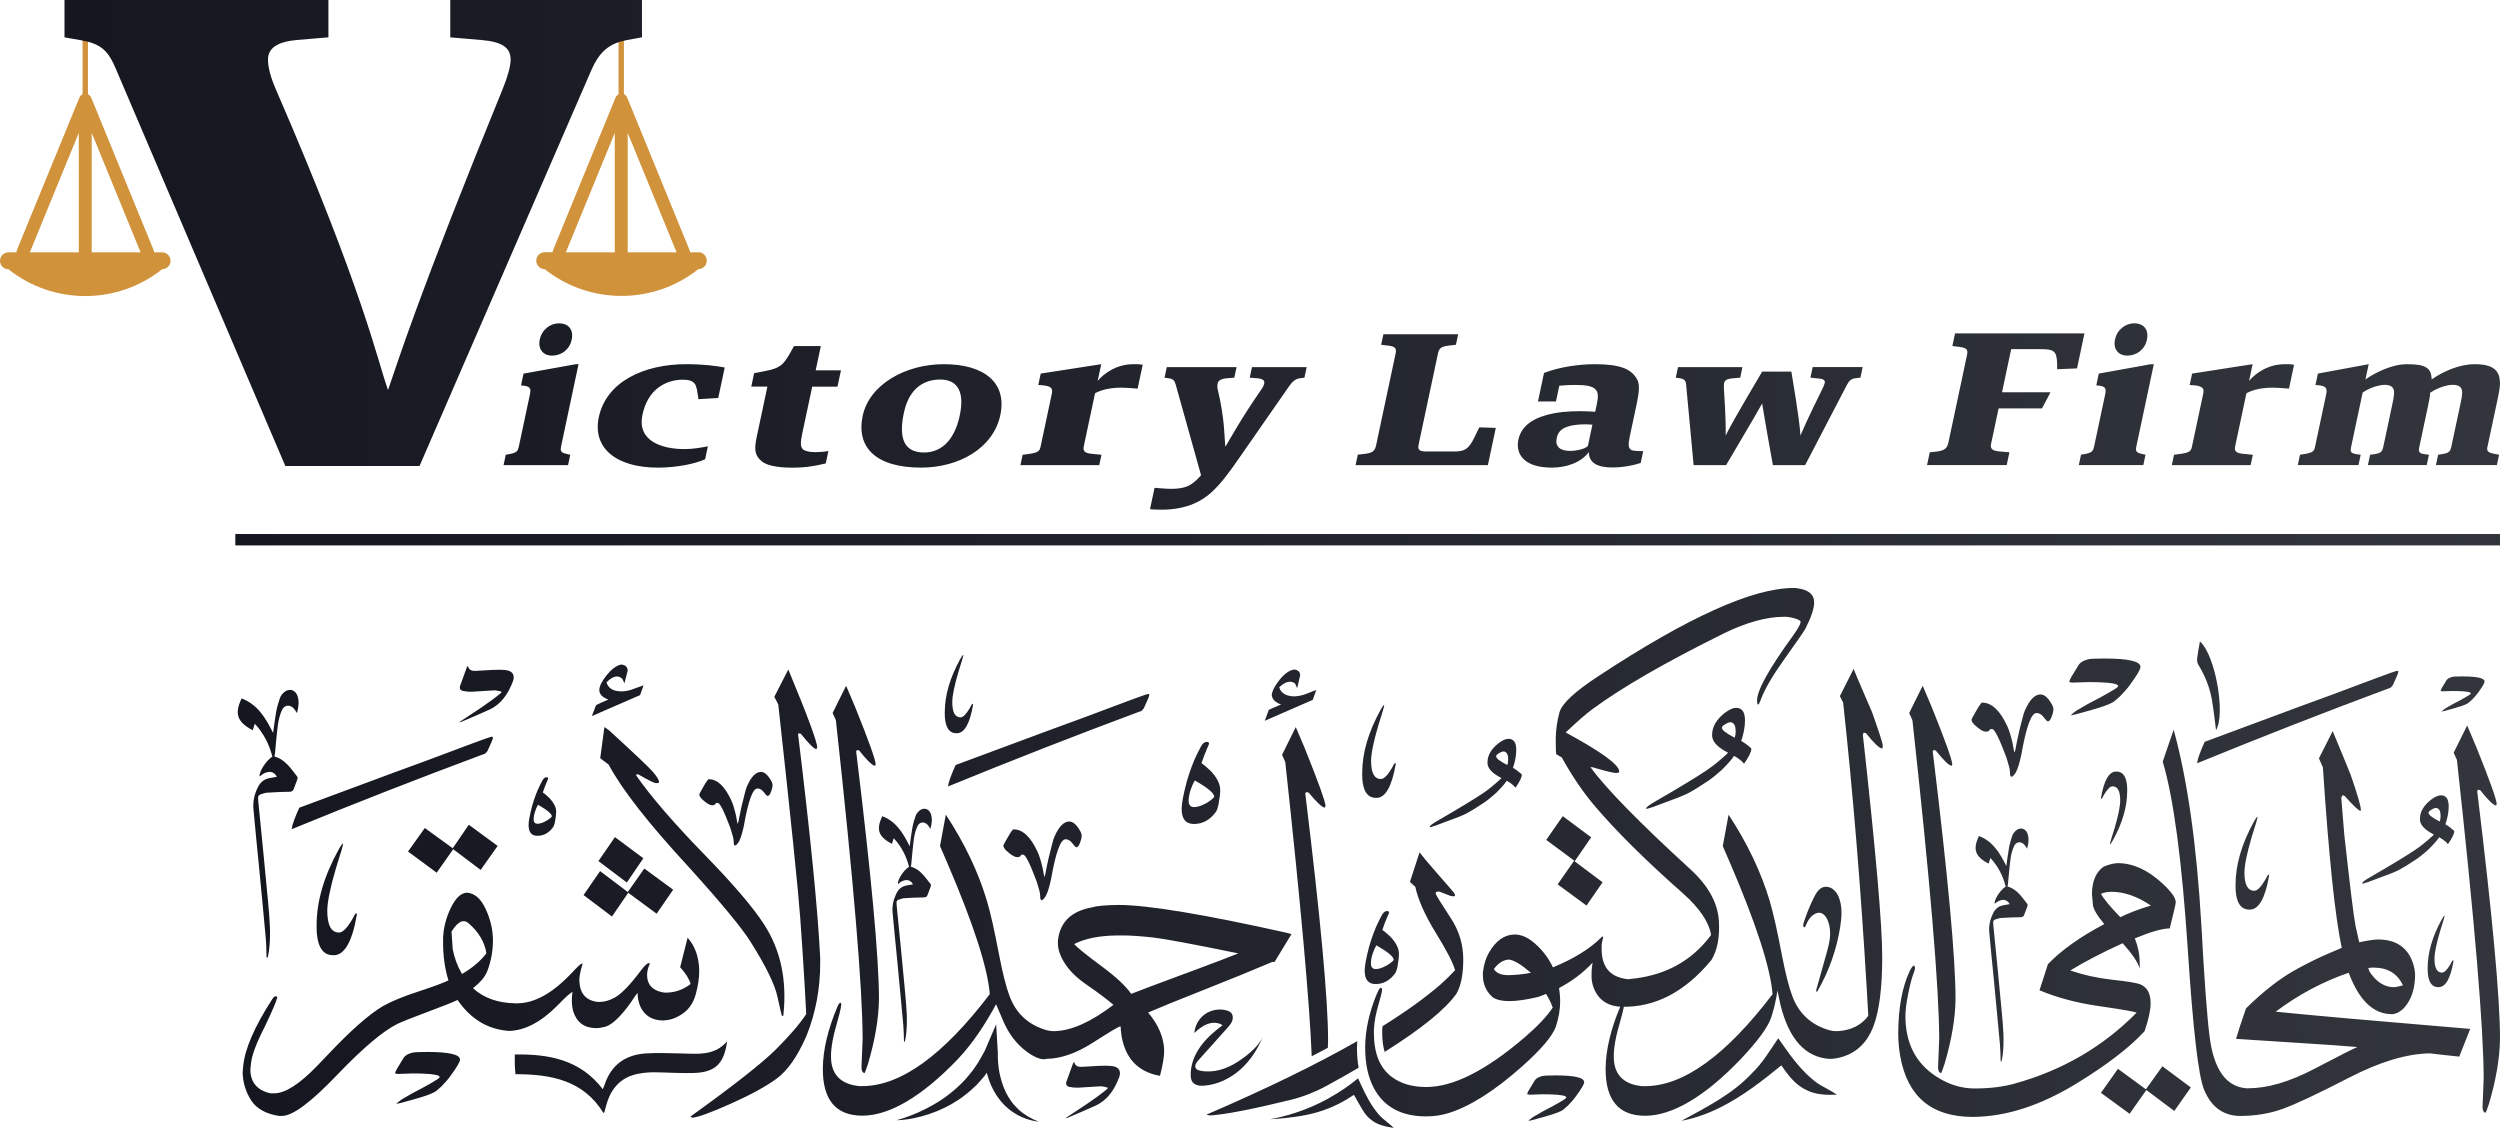 <?xml version="1.0" encoding="UTF-8"?>
<svg xmlns="http://www.w3.org/2000/svg" xmlns:xlink="http://www.w3.org/1999/xlink" id="Layer_2" data-name="Layer 2" viewBox="0 0 739.94 333.82">
  <defs>
    <style>
      .cls-1 {
        fill: url(#linear-gradient);
      }

      .cls-1, .cls-2, .cls-3, .cls-4, .cls-5, .cls-6 {
        stroke-width: 0px;
      }

      .cls-2 {
        fill-rule: evenodd;
      }

      .cls-2, .cls-5 {
        fill: #d0923b;
      }

      .cls-3 {
        fill: url(#linear-gradient-2);
      }

      .cls-4 {
        fill: url(#linear-gradient-3);
      }

      .cls-6 {
        fill: url(#linear-gradient-4);
      }
    </style>
    <linearGradient id="linear-gradient" x1="71.83" y1="252.42" x2="739.94" y2="252.42" gradientUnits="userSpaceOnUse">
      <stop offset="0" stop-color="#141620"></stop>
      <stop offset="1" stop-color="#32363c"></stop>
    </linearGradient>
    <linearGradient id="linear-gradient-2" x1="70.37" y1="261.84" x2="735.36" y2="261.84" xlink:href="#linear-gradient"></linearGradient>
    <linearGradient id="linear-gradient-3" x1="69.65" y1="159.75" y2="159.75" xlink:href="#linear-gradient"></linearGradient>
    <linearGradient id="linear-gradient-4" x1="19.1" y1="75.43" x2="739.94" y2="75.43" xlink:href="#linear-gradient"></linearGradient>
  </defs>
  <g id="Layer_1-2" data-name="Layer 1">
    <g>
      <path class="cls-1" d="M734.77,327.66l.34-8.54c-.05-15.11-2.69-46.51-7.92-94.2l-.97-2.14,4-8.06c.55,1.24,1.45,3.35,2.69,6.34,4,9.92,6.02,15.57,6.06,16.95-.14.23-.21.37-.21.41-.82-.14-2.39-1.65-4.68-4.55l-.62-.14-.27.41c4.5,36.84,6.75,61.24,6.75,73.18-.05,5.7-1.13,12.13-3.24,19.29-.51,1.52-.83,2.41-.97,2.69h-.27c-.46-.23-.69-.78-.69-1.65ZM254.98,315.91l.34-8.54c-.05-15.12-2.69-46.51-7.92-94.2l-.97-2.14,4-8.06c.55,1.24,1.45,3.35,2.69,6.34,4,9.92,6.02,15.57,6.06,16.95-.14.23-.21.37-.21.41-.82-.14-2.39-1.65-4.68-4.55l-.62-.14-.27.41c4.5,36.84,6.75,61.24,6.75,73.18-.05,5.7-1.13,12.13-3.24,19.29-.51,1.52-.83,2.41-.97,2.69h-.27c-.46-.23-.69-.78-.69-1.65ZM673.59,299.41c6.66-5.01,13.85-8.84,21.57-11.51,2.99,8.04,7.17,12.13,12.54,12.27h.28c1.15-.05,2.27-.6,3.38-1.65,2.3-2.43,3.45-5.81,3.45-10.13-.05-1.1-.27-2.27-.69-3.51-1.61-4.55-5.05-6.82-10.34-6.82-1.29.05-3.12.32-5.51.83-.27-1.15-.64-2.79-1.1-4.93-.46-2.14-1.56-11.08-3.31-26.84l-.9-11.03.41-.76.62.28c2.48,2.8,4.04,4.27,4.69,4.41.05-.05.07-.18.07-.41,0-1.05-.99-4.43-2.96-10.13-.51-1.33-2.3-5.7-5.37-13.09l-4.07,8.06,1.17,2.69c1.75,26.46,3.61,44.26,5.58,53.4l-3.86,1.65c-2.62,1.1-5.63,2.57-9.03,4.41-5.01,2.67-10.15,6.62-15.44,11.85-1.42,4.09-2.41,7.1-2.96,9.03,4.78.32,11.01.72,18.71,1.21,7.69.48,13.42.88,17.19,1.21-1.24.51-5.5,2.67-12.78,6.48-7.28,3.81-13.77,5.72-19.47,5.72-.1,0-.21.02-.31.03-6.23-.35-9.97-5.51-11.19-15.53-.73-5.79-1.54-16.72-2.41-32.8-1.38-23.71-4.11-42.98-8.2-57.81-.18.55-.63,1.85-1.34,3.89-.71,2.04-1.34,3.89-1.9,5.55,3.22,10.75,5.7,29.38,7.44,55.88,1.52,23.24,3.1,36.93,4.75,41.07,2.07,5.15,5.58,7.79,10.54,7.92,4.64,0,8.9-.7,12.78-2.1,3.88-1.4,10.41-4.47,19.57-9.2,9.16-4.73,17.17-7.14,24.01-7.23,3.08.37,5.97.69,8.68.96l3.24-8.2c-28.62-2.39-47.8-4.09-57.54-5.1ZM702.67,286.39c4.09.05,6.94,1.79,8.54,5.24-1.06.32-1.95.51-2.69.55-2.75,0-5.15-1.52-7.17-4.55-.05-.14-.11-.33-.21-.59-.09-.25-.16-.42-.21-.52.41-.09.99-.14,1.72-.14ZM401.64,309.87c0-.56.02-1.15.07-1.71-12.02,6.86-26.88,14.1-44.56,21.72.05.12.39.22,1.03.27,4.67-.32,12.63-1.87,23.87-4.63,3.64-.9,7.18-2.29,10.47-4.08s6.62-3.67,9.6-5.41c-.34-1.91-.49-3.97-.49-6.14ZM429.32,271.61c-2.5-3.79-3.97-6.17-4.43-7.12l.15-.49.88-.15c1.93.78,3.06,1.22,3.38,1.32h.2c.51.17.88.17,1.1,0,.24-.2-.1-.81-1.03-1.86-.91-1.05-2.5-2.89-4.77-5.48-2.28-2.6-3.82-4.46-4.65-5.56l-2.84,8.76,1.59,1.44c.83,3.87,2.84,8.37,6.02,13.56,3.21,5.19,5.12,8.89,5.75,11.12-1.1,1.22-2.52,2.62-4.26,4.19-4.58,3.97-10.33,8.1-17.21,12.39-.05.34-.07.69-.1,1.03v.88c0,2.18.24,4.09.73,5.7,10.89-6.86,17.97-12.58,21.25-17.24,1.35-2.35,2.01-5.73,2.01-10.16s-1.25-8.54-3.77-12.34ZM462.54,241.56l-4.89,7.03,8.27,6.13-4.89,7.03,8.54,6.27,4.76-6.89-8.27-6.2,4.89-7.1-8.41-6.27ZM531.66,174.03h-.83c-12.08,0-31.31,8.68-57.68,26.05-6.98,4.55-10.84,8.13-11.58,10.75-.69,2.53-1.06,5.08-1.1,7.65v1.38c0,1.84.05,2.99.14,3.45h.14l1.52.9c2.94,5.33,6.09,9.99,9.44,13.99,6.43,7.62,15.27,16.4,26.53,26.32,4.82,4.32,7.56,8.38,8.2,12.2-.5.69-1.03,1.36-1.58,2-5.61,6.52-13.07,10.2-22.4,11.03-.14.02-.23.05-.36.07h-.27c-5.19-.55-7.78-3.51-7.78-8.89v-1.31c.05-.5.18-1.17.41-2v-.34c-.05-.18-.18-.16-.41.07-3.37,3.41-8.19,6.39-14.42,8.96-1.23-2.63-2.98-4.98-5.29-7.03-2.02-1.79-4.02-2.69-6-2.69-3.03,0-5.58,1.79-7.65,5.37-.92,1.61-1.52,3.56-1.79,5.86v.97c.05,2.62,1.03,4.76,2.96,6.41,1.1.74,2.73,1.1,4.89,1.1s5.1-.41,8.54-1.24c.8-.26,1.54-.6,2.31-.9.92,1.53,1.59,2.9,1.97,4.07-1.79,2.67-4.59,5.63-8.41,8.89-11.39,9.74-21.06,14.61-29.01,14.61-4.18,0-7.6-1.01-10.27-3.03-3.49-2.62-5.24-6.96-5.24-13.02v-1.03c.14-2.34.62-4.89,1.45-7.65.64-2.11.97-3.49.97-4.14-.05-.23-.09-.37-.14-.41-.23-.23-.53-.02-.9.62-.27.55-.5,1.06-.69,1.52-2.16,5.37-3.25,10.48-3.27,15.33-.02,4.84.84,8.9,2.58,12.16,2.99,5.56,8.13,8.34,15.44,8.34,2.25,0,4.39-.3,6.41-.9,6.43-1.93,13.78-6.57,22.05-13.92,5.56-4.96,8.87-8.84,9.92-11.64.87-2.62,1.31-5.15,1.31-7.58,0-1.37-.14-2.68-.33-3.95,3.69-1.94,7.02-4.39,9.91-7.49-.18,1.24-.28,2.18-.28,2.83v.9c-.05,1.06.11,2.16.48,3.31,1.33,3.81,4.09,5.81,8.27,5.99,9.97.28,18.88-4.34,26.73-13.85,1.75-2.89,2.48-6.73,2.2-11.51-.32-5.37-3.15-10.5-8.48-15.37-14.93-13.64-24.78-23.7-29.56-30.18h.55c3.9,1.15,6.25,1.72,7.03,1.72.64,0,.96-.14.96-.41.05-1.97-5.24-5.83-15.85-11.58,3.4-3.21,5.97-5.47,7.72-6.75,8.73-6.48,21.78-14.01,39.14-22.6,6.62-3.22,12.49-4.85,17.64-4.89,1.1-.05,2.34.16,3.72.62.96.32,1.4.67,1.31,1.03-.14.74-.92,2.09-2.34,4.07-7.03,9.69-10.54,16.03-10.54,19.02,0,.78.11,1.2.34,1.24.14.05.39-.44.76-1.45,1.15-3.12,3.54-7.21,7.17-12.27,3.58-5.01,5.58-7.9,6-8.68,1.79-3.49,2.66-6.13,2.62-7.92-.05-2.39-1.81-3.77-5.31-4.13ZM446.63,288.62c-2.2.05-3.7-.55-4.48-1.79,1.28-1.79,2.78-2.73,4.48-2.83,1.56.23,3.72,1.54,6.48,3.93-2.16.41-4.32.64-6.48.69ZM551.59,216.85l.69.14c2.34,2.94,3.93,4.46,4.76,4.55.14-.05.21-.32.21-.83,0-.69-1.06-4-3.17-9.92-.92-2.16-1.97-4.59-3.14-7.3s-1.94-4.55-2.31-5.51l-4.07,8.06.97,1.93c2.89,26.6,5.21,54.71,6.96,84.34.32,5.51.48,8.29.48,8.34-2.02,2.76-5.01,4.27-8.96,4.55-1.06.05-2.14-.11-3.24-.48-5.01-1.65-8.43-4.94-10.27-9.85-1.01-2.62-2.07-6.8-3.17-12.54-1.33-6.98-2.51-12.17-3.51-15.57-2.57-8.64-6.64-17.18-12.2-25.63l-1.72,9.3c.83,1.88,1.59,3.63,2.27,5.24,7.67,17.91,11.83,30.78,12.47,38.59-13.83,18.15-26.41,27.22-37.76,27.22-.73.05-1.61-.05-2.62-.27-4.36-.96-6.57-3.74-6.62-8.34-.05-2.66.6-6.22,1.93-10.68.97-3.35,1.3-5.12,1-5.31-.3-.18-.63.16-1,1.04-2.85,6.75-4.29,12.84-4.34,18.26-.09,9.37,3.81,14.06,11.72,14.06s17.53-5.56,28.18-16.68c4.96-5.24,7.97-9.3,9.03-12.2.64-1.88,1.19-4.04,1.65-6.48,0-.09.09-.67.27-1.72l.9,4.27c2.52,10.15,7.35,15.48,14.46,15.98,0,0,0,0,0,0,1.33,0,2.71-.23,4.14-.69,4.18-1.38,7.14-4.34,8.89-8.89,1.75-4.59,2.62-11.42,2.62-20.47.05-9.09-1.86-31.03-5.72-65.81l.21-.69ZM573.62,315.91l.34-8.54c-.05-15.11-2.69-46.51-7.93-94.2l-.96-2.14,4-8.06c.55,1.24,1.45,3.35,2.69,6.34,4,9.92,6.02,15.57,6.07,16.95-.14.23-.21.37-.21.41-.83-.14-2.39-1.65-4.69-4.55l-.62-.14-.27.41c4.5,36.84,6.75,61.24,6.75,73.18-.05,5.7-1.13,12.13-3.24,19.29-.51,1.52-.83,2.41-.97,2.69h-.27c-.46-.23-.69-.78-.69-1.65ZM643.96,266.98c0-1.25-1.32-3.08-3.94-5.51-4.31-3.99-8.72-6-13.22-6-1.25.05-2.62.39-4.14,1.03-2.25,1.52-3.43,4.21-3.5,8.05.17,1.86.27,2.84.27,2.96,0,1.3,1.13,3.31,3.38,6-7.08,3.72-12.63,7.69-16.67,11.85l-2.5,7.74c5.24,2.2,11.14,3.77,17.73,4.7,6.56.95,10.23,1.59,11.02,1.91-9.96,10.11-22.01,17.11-36.11,21.01-3.31.93-7.15,1.42-11.51,1.44h-.12c-4.06.05-7.96-1.15-11.73-3.65-5.97-3.94-8.96-9.87-8.96-17.77,0-1.74.27-3.97.83-6.63.54-2.69,1.03-4.55,1.42-5.56.39-1,.59-1.69.59-2.01s-.07-.56-.22-.76c-.42,0-.88.61-1.44,1.81-2.15,4.68-3.26,10.7-3.31,18.04,0,2.47.2,4.85.61,7.1,2.18,11.9,9.3,17.85,21.45,17.85,9.87-.05,20.2-3.4,30.99-10.06,8.86-5.44,15.47-10.53,19.86-15.3,1.2-3.5,1.79-6.27,1.79-8.32,0-2.91-1.05-4.77-3.18-5.61-1.13-.39-3.89-.86-8.25-1.32-4.38-.49-8.47-1.4-12.34-2.74,4.26-2.6,9.43-5.29,15.5-8.05,2.86,3.18,4.53,5.68,5.04,7.52v-1.71c0-2.45-.49-4.85-1.44-7.25,4.63-1.93,8.08-2.91,10.33-2.96,1.2-4.77,1.79-7.37,1.79-7.79ZM627.56,271.46c-2.99-3.08-4.9-5.39-5.73-6.9.73-.37,1.71-.56,2.91-.61,3.84-.05,7.81,1.32,11.85,4.06-3.6,1.1-6.59,2.25-9.03,3.45ZM635.13,322.41l4.89-6.82,8.41,6.27-4.89,6.96-8.27-6.2-4.96,7.03-8.48-6.2,5.03-7.1,8.27,6.06ZM386.33,234.79l.29-.34.69.12c2.37,2.86,3.97,4.36,4.75,4.48.1-.05.17-.22.27-.54-.1-1.4-2.13-7.03-6.12-16.97-1.25-2.99-2.15-5.09-2.69-6.34l-4.06,8.2.95,2.15c4.55,41.89,7.17,70.9,7.83,87.08,1.64-.83,3.23-1.66,4.77-2.5.05-.76.07-1.52.07-2.25,0-11.9-2.25-36.26-6.76-73.11ZM386.87,205.28c-1.27.51-2.52.78-3.77.83-2.47-.05-3.97-.95-4.48-2.69,1.15-1.1,2.18-1.64,3.11-1.64.54-.05,1.08.12,1.59.54l.61,1.37.88-3.77c0-.98-.51-1.54-1.57-1.74h-.34c-1.4.27-2.79,1.3-4.21,3.06-1.42,1.79-2.18,3.28-2.28,4.53.15,1.22,1.05,2.15,2.77,2.74-1.71.71-2.91,1.22-3.65,1.59l-1.18,3.23,14.2-6.19,1.03-2.89c-.56.17-1.47.51-2.72,1.03ZM134.13,251.34l8.13,6.13,5.03-7.1-8.54-6.27-4.75,6.96-8.27-5.99-4.96,6.96,8.48,6.27,4.89-6.96ZM190.42,254.03l-8.41-6.27-4.89,7.1,8.41,6.34,4.89-7.17ZM185.94,264.23l8.41,6.2,4.89-7.1-8.54-6.27-4.89,6.96-8.2-6.2-4.89,7.1,8.41,6.34,4.82-7.03ZM203.52,277.53l-2.21,8.75c1.61,1.75,2.64,3.4,3.1,4.96-2.16,1.65-4.5,2.5-7.03,2.55h-.69c-.23-.05-.51-.09-.83-.14-2.89-.64-4.34-2.34-4.34-5.1,0-1.01.28-2.14.83-3.38-.41-.41-1.26.23-2.55,1.93-3.17,4.27-5.77,6.98-7.79,8.13-1.56.87-3.06,1.31-4.48,1.31-.37.05-.76.02-1.17-.07-3.26-.6-4.89-2.8-4.89-6.61.05-1.15.37-2.67.96-4.55l-.14-.14c-.32,0-1.36.94-3.1,2.82-5.61,5.97-10.98,8.96-16.12,8.96-.08,0-.16.05-.25.06-.06-.02-.1-.05-.16-.06-5.24-.05-9.46-1.54-12.68-4.48,2.2-1.7,3.63-3.4,4.27-5.1,1.1-2.94,1.65-5.95,1.65-9.03s-.71-6.17-2.14-9.27c-1.42-3.1-3.29-4.72-5.58-4.86-1.75.09-3.32,1.57-4.72,4.44-1.4,2.87-2.17,5.82-2.31,8.85v1.17c-.05,4.09.48,7.93,1.58,11.51-1.75.83-4.77,1.94-9.06,3.34-4.3,1.4-7.73,2.81-10.3,4.24-4.18,2.48-9.62,7.28-16.33,14.4-1.52,1.56-2.6,2.69-3.24,3.38-5.19,5.37-9.42,8.06-12.68,8.06h-.9c-.64-.09-1.24-.25-1.79-.48-2.89-1.15-4.34-3.35-4.34-6.62l.14-1.24c.14-2.53,1.54-6.36,4.2-11.51,2.2-4.64,3.42-7.51,3.65-8.61-.05-.14-.21-.23-.48-.27-.27-.05-.64.27-1.1.97-5.24,8.13-8.08,14.74-8.54,19.84l-.14,1.72c.05,2.99.9,5.76,2.55,8.34,1.61,2.43,4.34,3.95,8.2,4.55h.9c3.12,0,8.51-4,16.16-11.99,7.65-7.99,13.63-13.07,17.95-15.23,1.56-.73,4.54-1.92,8.92-3.55,4.39-1.63,7.36-2.81,8.92-3.55,3.85,5.58,8.81,8.62,14.86,9.13.03,0,.06.03.09.03h.14c4.73-.05,9.58-2.57,14.54-7.58,2.43-2.52,3.9-3.83,4.41-3.93-.14.55-.21,1.39-.21,2.52s.14,2.19.41,3.2c1.06,3.31,3.33,4.96,6.82,4.96.78,0,1.68-.14,2.69-.41,2.07-.64,4.59-3.06,7.58-7.23.92-1.47,1.58-2.39,2-2.76v.9c.09,1.1.37,2.18.83,3.24,1.29,2.67,3.56,4,6.82,4,1.7-.09,3.24-.55,4.62-1.38,2.48-1.33,4.11-3.45,4.89-6.34.69-2.53,1.03-4.78,1.03-6.75v-.69c-.14-3.81-1.29-6.94-3.45-9.37ZM136.74,288.28c-1.38-2.39-2.3-4.87-2.76-7.44l-.34-5.1c1.29-2.07,2.48-3.1,3.58-3.1.46,0,.92.18,1.38.55,3.03,2.57,4.82,5.56,5.37,8.96-1.75,2.3-4.16,4.34-7.24,6.13ZM190.47,202.85l-1.03,2.89-14.26,6.2,1.24-3.24c.69-.37,1.91-.92,3.65-1.65-1.79-.64-2.69-1.59-2.69-2.83,0-1.1.74-2.57,2.2-4.41,1.42-1.75,2.8-2.78,4.14-3.1h.41c1.06.18,1.61.78,1.65,1.79l-.96,3.72-.62-1.31c-.5-.46-1.03-.69-1.59-.69-.92,0-1.95.58-3.1,1.72.51,1.79,2,2.69,4.48,2.69,1.15,0,2.41-.27,3.79-.83,1.24-.46,2.14-.78,2.69-.96ZM222.23,278.86c-2.62-4.18-8.73-11.58-18.33-22.19-11.9-12.86-19.82-22.99-23.77-30.39l-2.48-1.86,1.24-9.23,1.38.97c7.44,6.8,11.76,10.89,12.95,12.27,1.2,1.38,1.82,2.41,1.86,3.1-.18.23-.54.31-1.07.24-.53-.07-2.19-.91-5-2.52-.32-.18-.57-.11-.76.21,4.46,6.39,11.32,14.33,20.6,23.84,8.41,8.64,14.19,15.44,17.36,20.4,4.87,7.54,6.75,16.45,5.65,26.74-.05.27-.18.34-.41.21-.09-.05-.54-1.92-1.34-5.62-.8-3.7-3.43-9.08-7.89-16.16ZM233.33,198.17c5.7,13.74,8.54,21.41,8.54,23.01-.09.32-.18.51-.28.55-.74-.14-2.25-1.65-4.55-4.55l-.76-.14-.07.27c3.72,30.55,5.9,52.64,6.55,66.29v1.38c0,7.62-1.33,14.77-4,21.43-.05.14-.09.25-.14.34-2.62,5.97-5.53,10.13-8.72,12.47-3.19,2.34-7.78,4.85-13.75,7.51-5.97,2.66-9.74,4.02-11.3,4.07-.32-.14-.48-.25-.48-.34,12.72-9.14,21.13-15.75,25.22-19.81,4.09-4.07,7.1-7.57,9.03-10.51,0-.18-.15-2.94-.45-8.27-.3-5.33-.74-12.01-1.31-20.05-.58-8.04-2.75-29.15-6.51-63.32l-1.17-2.27,4.13-8.06ZM380.97,276.11c-24.72-5.51-41.35-8.27-49.89-8.27-3.9.05-6.48.28-7.72.69-6.11,1.06-9.51,4.23-10.2,9.51-.14,1.29-.02,2.5.34,3.65,1.15,3.58,3.83,6.82,8.06,9.72,3.54,2.44,6.2,4.44,7.99,6-6.59,5.03-12.36,7.63-17.31,7.78-1.03.04-2.08-.12-3.15-.48-5.01-1.65-8.43-4.94-10.27-9.86-1.01-2.62-2.07-6.8-3.17-12.54-1.33-6.98-2.5-12.17-3.51-15.57-2.57-8.64-6.64-17.18-12.2-25.63l-1.72,9.3c.83,1.88,1.59,3.63,2.27,5.24,7.67,17.92,11.83,30.78,12.47,38.59-13.83,18.15-26.41,27.22-37.76,27.22-.73.05-1.61-.05-2.62-.27-4.36-.97-6.57-3.74-6.62-8.34-.05-2.67.6-6.23,1.93-10.68.96-3.35,1.3-5.12,1-5.31-.3-.18-.63.16-1,1.03-2.85,6.75-4.3,12.84-4.34,18.26-.09,9.37,3.81,14.06,11.71,14.06s17.53-5.56,28.18-16.67c4.96-5.18,8.66-11.6,9.03-12.2,1.03-1.69,1.82-3.13,2.34-4.11l2.19,5.1c1.52,3.53,3.83,6.71,6.94,8.97,2.42,1.76,4.53,2.56,5.83,2.09h0c4.23-.05,8.81-1.65,13.75-4.82,4.94-3.17,7.61-4.76,8.03-4.76h.14c.05,1.47.23,2.87.55,4.2,1.42,5.88,5.12,9.35,11.09,10.41.83-3.22,1.24-5.67,1.24-7.37-.05-3.86-1.63-7.65-4.75-11.37,3.4-1.47,8.93-3.72,16.6-6.75,7.67-3.03,14.42-5.79,20.26-8.27.27.09.46.11.55.07l5.03-8.27-1.31-.34ZM350.82,288.13c-8.48,3.15-13.82,5.16-16.02,6.03-1.56-2.3-4.5-5.04-8.82-8.23-4.32-3.19-7.01-5.36-8.06-6.51,3.21-1.65,7.49-2.5,12.82-2.55h2.21c2.34.05,5.15.25,8.44.62,3.29.37,11.66,1.93,25.12,4.69-1.97.83-7.2,2.81-15.67,5.96Z"></path>
      <path class="cls-3" d="M159.07,247.38c1.87,0,3.43-.88,4.69-2.63.16-.26.32-.72.48-1.39.25-1.42.37-2.4.37-2.96v-.16c0-1.18-.55-2.39-1.65-3.65-.23-.25-.35-.38-.35-.39-.82-.79-1.47-1.34-1.95-1.66.38-1.12.77-2.16,1.18-3.12.27-.56.4-.88.4-.96,0-.27-.13-.4-.39-.4h-.13c-.45,0-.86.35-1.24,1.05-.16.28-.41.78-.76,1.49-.78,1.58-1.51,3.5-2.18,5.78-.73,2.75-1.09,4.68-1.09,5.8,0,2.14.86,3.2,2.6,3.2ZM158.38,240.14c.27-.8.56-1.45.86-1.95,2.74,1.56,4.1,2.71,4.1,3.45h0s-.09.13-.27.33c-.52.46-1.04.82-1.57,1.09-.93.5-1.74.76-2.43.76-.23-.02-.4-.05-.5-.09-.42-.19-.62-.58-.62-1.18,0-.74.14-1.54.43-2.4ZM353.39,243.88c2.62,0,4.8-1.23,6.57-3.69.22-.36.45-1.01.67-1.96.34-1.99.52-3.37.52-4.15v-.22c0-1.65-.77-3.36-2.31-5.12-.33-.35-.48-.53-.48-.54-1.15-1.1-2.07-1.88-2.74-2.33.53-1.56,1.08-3.02,1.66-4.38.37-.78.56-1.23.56-1.34,0-.37-.19-.56-.54-.56h-.19c-.63,0-1.21.49-1.73,1.47-.22.4-.58,1.09-1.06,2.09-1.1,2.21-2.11,4.91-3.05,8.1-1.02,3.85-1.53,6.56-1.53,8.14,0,2.99,1.21,4.49,3.65,4.49ZM352.42,233.73c.38-1.12.78-2.03,1.21-2.74,3.84,2.18,5.75,3.8,5.75,4.84v.02s-.13.16-.37.45c-.73.65-1.45,1.15-2.2,1.53-1.3.71-2.44,1.06-3.41,1.06-.33-.02-.56-.07-.71-.13-.59-.26-.88-.81-.88-1.66,0-1.04.2-2.16.6-3.37ZM407.15,291.26c2.33,0,4.28-1.09,5.85-3.28.2-.32.4-.9.6-1.74.31-1.77.46-3,.46-3.7v-.2c0-1.47-.69-2.99-2.05-4.56-.29-.31-.43-.47-.43-.48-1.03-.98-1.84-1.67-2.44-2.07.47-1.39.96-2.69,1.48-3.89.33-.7.5-1.09.5-1.19,0-.33-.17-.5-.48-.5h-.17c-.56,0-1.08.44-1.54,1.31-.2.35-.51.97-.94,1.86-.98,1.97-1.88,4.37-2.72,7.21-.91,3.43-1.36,5.84-1.36,7.24,0,2.66,1.08,3.99,3.25,3.99ZM406.29,282.23c.34-.99.7-1.81,1.08-2.44,3.41,1.94,5.12,3.38,5.12,4.31v.02s-.12.15-.33.4c-.65.58-1.29,1.03-1.96,1.36-1.16.63-2.17.94-3.03.94-.29-.02-.5-.06-.63-.12-.52-.23-.78-.73-.78-1.48,0-.93.17-1.93.53-3ZM735.36,201.73v.02c0,.45-.65,1.56-1.95,3.32-.42.59-1.01,1.27-1.78,2.06-.76.71-1.27,1.11-1.51,1.19-.68.37-1.97.82-3.84,1.34-2.15.63-3.38.94-3.66.94h0c.25-.25.62-.55,1.11-.9,1.29-.79,2.75-1.59,4.39-2.42,1.12-.61,2.03-1.14,2.73-1.58.29-.2.44-.35.46-.45,0-.39-1.23-.63-3.69-.71-.46-.01-1.04-.02-1.75-.02h-.01c-.19,0-1.14.03-2.85.09-.36,0-.58-.04-.63-.14v-.06c.09-.31.21-.58.37-.84l1.36-2.25c.32-.44.86-.76,1.62-.95.31-.12,1.32-.17,3.01-.17,4.43,0,6.64.51,6.64,1.52ZM633.52,197.36v.04c0,.73-1.05,2.52-3.16,5.37-.67.95-1.64,2.06-2.89,3.33-1.24,1.15-2.05,1.8-2.45,1.93-1.11.6-3.18,1.32-6.22,2.17-3.49,1.01-5.47,1.52-5.93,1.52h0c.4-.41,1-.9,1.79-1.45,2.09-1.27,4.45-2.58,7.11-3.92,1.81-.99,3.29-1.84,4.42-2.56.47-.32.72-.57.74-.73,0-.64-1.99-1.01-5.97-1.14-.74-.02-1.69-.04-2.83-.04h-.02c-.31,0-1.84.05-4.61.15-.59,0-.93-.07-1.03-.22v-.09c.14-.49.34-.94.6-1.36l2.2-3.64c.52-.71,1.39-1.23,2.62-1.54.51-.19,2.13-.28,4.88-.28,7.16,0,10.75.82,10.75,2.46ZM468.89,320.25v.03c0,.58-.84,2.02-2.53,4.3-.54.76-1.31,1.65-2.31,2.67-.99.92-1.64,1.44-1.96,1.55-.89.48-2.54,1.06-4.98,1.73-2.79.81-4.37,1.22-4.74,1.22h0c.32-.33.8-.72,1.43-1.16,1.67-1.02,3.56-2.06,5.68-3.14,1.45-.79,2.63-1.47,3.53-2.05.38-.25.57-.45.59-.58,0-.51-1.59-.81-4.78-.91-.59-.02-1.35-.03-2.26-.03h-.02c-.25,0-1.47.04-3.69.12-.47,0-.74-.06-.82-.18v-.08c.11-.4.27-.75.48-1.08l1.76-2.91c.41-.57,1.11-.98,2.09-1.23.41-.15,1.71-.23,3.9-.23,5.73,0,8.6.66,8.6,1.97ZM297.7,251.63c-.49-.56-.74-1.01-.74-1.35,0-.12.36-.8,1.07-2.02.61-1.14,1.18-2.04,1.73-2.7.07-.06.13-.09.19-.09h.05c2.7,0,5.08,2.24,7.13,6.72.52,1.16,1.01,2.73,1.46,4.72l.47,2.57.07.04c.24-.59.37-1.05.37-1.37.5-2.74,1.14-5.51,1.9-8.31.3-1.2.54-1.95.73-2.28,1.3-2.94,2.75-4.41,4.35-4.41,1.18,0,2.31,1.05,3.41,3.15.18.37.26.7.26.98v.13c0,.58-.23,1.43-.7,2.55-.28.53-.56.8-.83.8h-.04c-.21,0-.64-.44-1.3-1.31-.57-.69-1.18-1.04-1.84-1.04h-.07c-1.48,0-2.9,3.91-4.27,11.74-.51,2.32-.98,3.89-1.41,4.7-.15.42-.47.89-.98,1.41-.16.11-.29.17-.39.17h-.07c-.26,0-.39-.5-.39-1.5,0-.57-.34-1.9-1.01-3.98-1.99-5.33-3.32-8-4.02-8h-.15c-.34,0-.56.12-.63.37-.15.25-.47.37-.98.37-.79,0-1.91-.68-3.35-2.05ZM584.28,214.41c-.51-.58-.77-1.05-.77-1.41,0-.13.38-.83,1.12-2.11.64-1.19,1.23-2.13,1.81-2.83.08-.07.14-.1.19-.1h.05c2.83,0,5.31,2.34,7.46,7.03.54,1.21,1.05,2.86,1.53,4.94l.49,2.69.08.04c.26-.62.39-1.1.39-1.43.53-2.87,1.19-5.76,1.99-8.7.31-1.25.57-2.05.76-2.38,1.36-3.07,2.88-4.61,4.55-4.61,1.23,0,2.42,1.1,3.56,3.29.19.39.27.73.27,1.03v.14c0,.61-.24,1.5-.74,2.67-.29.55-.59.83-.87.83h-.04c-.22,0-.67-.46-1.36-1.38-.6-.72-1.23-1.08-1.92-1.08h-.08c-1.55,0-3.04,4.09-4.47,12.28-.53,2.43-1.02,4.07-1.47,4.92-.16.44-.5.93-1.03,1.47-.16.12-.3.17-.4.17h-.08c-.27,0-.41-.52-.41-1.57,0-.59-.36-1.98-1.06-4.16-2.08-5.58-3.48-8.37-4.21-8.37h-.16c-.36,0-.58.13-.66.39-.16.26-.5.39-1.02.39-.83,0-2-.72-3.51-2.15ZM207.65,236.4c-.46-.52-.69-.94-.69-1.26,0-.11.34-.74,1-1.89.57-1.06,1.1-1.91,1.61-2.53.07-.06.12-.09.17-.09h.05c2.53,0,4.75,2.1,6.67,6.29.49,1.08.94,2.56,1.37,4.42l.44,2.41.07.03c.23-.55.35-.98.35-1.28.47-2.56,1.07-5.16,1.78-7.78.28-1.12.51-1.83.68-2.13,1.22-2.75,2.58-4.12,4.07-4.12,1.1,0,2.16.98,3.19,2.94.17.35.24.65.24.92v.12c0,.54-.21,1.34-.66,2.39-.26.5-.53.74-.78.74h-.03c-.2,0-.6-.41-1.21-1.23-.53-.65-1.1-.97-1.72-.97h-.07c-1.39,0-2.72,3.66-4,10.98-.48,2.17-.91,3.64-1.32,4.4-.14.39-.44.83-.92,1.32-.15.1-.27.16-.36.16h-.07c-.24,0-.37-.47-.37-1.4,0-.53-.32-1.77-.95-3.72-1.86-4.99-3.11-7.48-3.76-7.48h-.14c-.32,0-.52.11-.59.35-.14.23-.44.35-.91.35-.74,0-1.79-.64-3.14-1.92ZM726.06,284.2c.05,0,.08.1.12.28-.88,5.13-2.35,7.69-4.4,7.69h-.12c-1.63,0-2.62-1.1-2.98-3.31-.1-.54-.15-1.17-.15-1.87v-.53c0-4.5,1.39-9.28,4.16-14.31.28-.51.52-.88.73-1.13l.05-.02h.08c0,.29-.44,1.82-1.33,4.58-1.11,3.78-1.67,6.49-1.67,8.16,0,2.76.75,4.13,2.23,4.13.68,0,1.5-.81,2.46-2.43.26-.44.43-.77.52-.98l.27-.27h.02ZM671.44,258.86c.06,0,.11.13.15.37-1.15,6.66-3.05,9.99-5.71,9.99h-.15c-2.12,0-3.4-1.43-3.87-4.3-.13-.7-.19-1.51-.19-2.42v-.69c0-5.85,1.81-12.04,5.4-18.57.37-.66.68-1.15.95-1.47l.06-.02h.11c0,.38-.57,2.36-1.73,5.94-1.44,4.91-2.16,8.43-2.16,10.59,0,3.58.97,5.36,2.9,5.36.89,0,1.95-1.05,3.2-3.16.34-.57.56-.99.67-1.28l.35-.35h.02ZM621.95,236.48c-.05,0-.08-.1-.12-.29.9-5.22,2.39-7.83,4.47-7.83h.12c1.66,0,2.67,1.12,3.03,3.37.1.55.15,1.19.15,1.9v.54c0,4.58-1.41,9.44-4.24,14.55-.29.52-.53.9-.75,1.15l-.05.02h-.08c0-.3.45-1.85,1.36-4.66,1.13-3.85,1.69-6.61,1.69-8.3,0-2.8-.76-4.2-2.27-4.2-.69,0-1.52.82-2.51,2.47-.26.45-.44.78-.53,1l-.27.27h-.02ZM412.95,225.79c.06,0,.11.13.15.37-1.15,6.66-3.05,9.99-5.71,9.99h-.15c-2.12,0-3.4-1.43-3.87-4.3-.13-.7-.19-1.51-.19-2.42v-.69c0-5.85,1.81-12.04,5.4-18.57.37-.66.68-1.15.95-1.47l.06-.02h.11c0,.38-.57,2.36-1.73,5.94-1.44,4.91-2.16,8.43-2.16,10.59,0,3.58.97,5.36,2.9,5.36.89,0,1.95-1.05,3.2-3.16.34-.57.56-.99.67-1.28l.35-.35h.02ZM105.44,270.29c.08,0,.13.16.18.44-1.38,8-3.66,11.99-6.85,11.99h-.18c-2.54,0-4.09-1.71-4.65-5.17-.16-.84-.23-1.82-.23-2.91v-.83c0-7.02,2.17-14.46,6.49-22.3.44-.79.82-1.38,1.14-1.77l.08-.03h.13c0,.45-.69,2.83-2.08,7.14-1.73,5.89-2.6,10.12-2.6,12.72,0,4.3,1.17,6.44,3.48,6.44,1.06,0,2.34-1.26,3.84-3.79.4-.69.67-1.19.8-1.53l.42-.42h.03ZM287.88,208.28c.05,0,.09.11.13.31-.97,5.62-2.57,8.43-4.82,8.43h-.13c-1.79,0-2.87-1.2-3.27-3.63-.11-.59-.16-1.28-.16-2.04v-.58c0-4.93,1.52-10.16,4.56-15.67.31-.56.57-.97.8-1.24l.05-.02h.09c0,.32-.48,1.99-1.46,5.02-1.21,4.14-1.82,7.11-1.82,8.94,0,3.02.82,4.52,2.44,4.52.75,0,1.64-.88,2.7-2.66.28-.48.47-.84.57-1.08l.29-.29h.02ZM145.9,218.34c0,.34-.53,1.64-1.6,3.89-.46.68-.88,1.02-1.26,1.02-18.96,7.06-37.86,14.44-56.7,22.16v-.1c.16-1.23.91-3.31,2.25-6.25,24.78-9.22,37.36-13.87,37.72-13.96,11.93-4.51,18.28-6.85,19.05-7.03h.38c.09,0,.15.09.17.27ZM340.16,205.7c0,.34-.53,1.64-1.6,3.89-.46.68-.88,1.02-1.26,1.02-18.96,7.06-37.86,14.44-56.7,22.16v-.1c.16-1.23.91-3.31,2.25-6.25,24.78-9.22,37.36-13.87,37.72-13.96,11.93-4.51,18.28-6.85,19.05-7.03h.38c.09,0,.15.09.17.27ZM709.85,198.84c0,.34-.53,1.64-1.6,3.89-.46.68-.88,1.02-1.26,1.02-18.96,7.06-37.86,14.44-56.7,22.16v-.1c.16-1.23.91-3.31,2.25-6.25,24.78-9.22,37.36-13.87,37.72-13.96,11.93-4.51,18.28-6.85,19.05-7.03h.38c.09,0,.15.09.17.27ZM724.52,249.88c1.25-1.81,1.88-3.08,1.88-3.8v-.06c-.07-.09-.11-.15-.11-.19-.87-.78-1.7-1.4-2.5-1.84.64-1.94.96-3.68.96-5.24v-.15c0-2.14-.77-3.21-2.31-3.21-.78,0-1.75.43-2.89,1.28-2.21,1.72-3.31,3.63-3.31,5.73v.11c0,1.6,1.37,3.09,4.1,4.47v.04l-.28.32c-1.82,1.67-3.51,3.03-5.04,4.08-2.75,1.85-7.2,4.55-13.34,8.1-1.68.95-2.52,1.58-2.52,1.88v.11l.15.02h.06c.97-.24,2.14-.65,3.53-1.22,3.55-1.27,5.9-2.19,7.05-2.78,1.38-.73,2.96-1.7,4.75-2.91.98-.58,2.36-1.67,4.13-3.25,1.67-1.68,2.7-2.87,3.1-3.57.04,0,.39.21,1.05.64.73.51,1.24.99,1.54,1.43ZM722.1,243.15c-2.21-1.13-3.31-1.98-3.31-2.57,0-.14.07-.31.21-.49.87-.64,1.53-.96,1.99-.96.06.01.17.04.34.06.68.24,1.03,1.02,1.03,2.33,0,.57-.09,1.11-.26,1.62ZM516.2,226.05c1.43-2.07,2.15-3.52,2.15-4.35v-.07c-.08-.1-.12-.17-.12-.22-.99-.9-1.95-1.6-2.86-2.1.73-2.21,1.1-4.21,1.1-5.98v-.17c0-2.44-.88-3.66-2.64-3.66-.9,0-1.99.49-3.3,1.47-2.52,1.97-3.79,4.15-3.79,6.55v.12c0,1.82,1.56,3.53,4.69,5.11v.05l-.32.37c-2.08,1.91-4.01,3.46-5.76,4.67-3.14,2.12-8.22,5.2-15.24,9.26-1.92,1.09-2.88,1.81-2.88,2.15v.12l.17.02h.07c1.11-.28,2.45-.74,4.03-1.39,4.05-1.45,6.74-2.51,8.06-3.18,1.58-.83,3.39-1.94,5.42-3.32,1.12-.67,2.7-1.91,4.71-3.71,1.91-1.92,3.09-3.28,3.54-4.08.05,0,.45.24,1.2.73.83.59,1.42,1.13,1.76,1.64ZM513.44,218.35c-2.52-1.29-3.79-2.26-3.79-2.93,0-.16.08-.35.24-.56.99-.73,1.75-1.1,2.27-1.1.07.02.2.04.39.07.78.28,1.17,1.16,1.17,2.66,0,.65-.1,1.27-.29,1.86ZM448.54,233.16c1.25-1.81,1.88-3.08,1.88-3.8v-.06c-.07-.09-.11-.15-.11-.19-.87-.78-1.7-1.4-2.5-1.84.64-1.94.96-3.68.96-5.24v-.15c0-2.14-.77-3.21-2.31-3.21-.78,0-1.75.43-2.89,1.28-2.21,1.72-3.31,3.63-3.31,5.73v.11c0,1.6,1.37,3.09,4.1,4.47v.04l-.28.32c-1.82,1.67-3.51,3.03-5.04,4.08-2.75,1.85-7.2,4.55-13.34,8.1-1.68.95-2.52,1.58-2.52,1.88v.11l.15.02h.06c.97-.24,2.14-.65,3.53-1.22,3.55-1.27,5.9-2.19,7.05-2.78,1.38-.73,2.96-1.7,4.75-2.91.98-.58,2.36-1.67,4.13-3.25,1.67-1.68,2.7-2.87,3.1-3.57.04,0,.39.21,1.05.64.73.51,1.24.99,1.54,1.43ZM446.13,226.43c-2.21-1.13-3.31-1.98-3.31-2.57,0-.14.07-.31.21-.49.87-.64,1.53-.96,1.99-.96.06.01.17.04.34.06.68.24,1.03,1.02,1.03,2.33,0,.57-.09,1.11-.26,1.62ZM650.68,196.79c-.31-.51-.46-1.23-.39-1.82.19-1.67.53-3.32.83-5.11,4.58,3.94,7.65,21.58,4.77,26.24-.39-2.94-.69-5.92-1.2-8.87-.64-3.73-2.03-7.2-4.01-10.44ZM373.82,306.7c-1.49,3.7-3.68,7.15-6.65,9.81-2.97,2.66-6.74,4.49-10.71,4.82-1.28.11-2.76-.04-3.51-1.08-.42-.58-.52-1.33-.53-2.05-.06-3.04,1.12-6.01,2.89-8.47s4.1-4.48,6.54-6.29c-1.29-.89-3.04-.89-4.51-.34s-2.71,1.57-3.85,2.64c.17-2.22,1.38-4.33,3.2-5.6s4.22-1.68,6.36-1.08c.47.13.94.32,1.29.67.61.62.66,1.62.36,2.44s-.89,1.48-1.47,2.12c-2.85,3.18-5.69,6.35-8.54,9.53-.59.66-1.21,1.58-.77,2.34.28.48.87.66,1.42.76,3.92.74,7.71-.55,10.98-2.65,2.23-1.43,5.15-3.67,6.75-6.15.3-.47.56-.94.75-1.43ZM534.22,274.43c-.43.21-.62-.56-.47-1.02.84-2.69,1.9-5.32,3.16-7.85.62-1.24,1.42-2.57,2.75-2.98,1.05-.32,2.23.05,3.07.77s1.37,1.72,1.71,2.77c.86,2.6.65,5.42.23,8.12-1.05,6.78-3.38,13.35-6.83,19.27-.2.17-.35-.25-.28-.5,1.07-3.8,2.14-7.61,3.21-11.41.78-2.78,1.35-5.7.44-8.52-.67-2.1-2.16-3.95-4.53-2.29-.39.28-.73.61-1.02.99-.61.78-1.03,1.73-1.43,2.65ZM135.92,213.75c4.24-2.83,8.56-5.49,12.47-8.73-.01-.11-.02-.22-.03-.33-.7-.13-1.4-.39-2.09-.36-2.17.08-4.33.31-6.5.4-.91.04-1.85-.04-2.74-.23-.74-.16-1.11-.76-.84-1.54.64-1.84,1.32-3.66,1.99-5.49.04-.1.15-.18.3-.37.31,1.34,1.3,1.5,2.32,1.46,1.72-.06,3.44-.24,5.16-.29,1.3-.04,2.63-.09,3.91.09,1.9.27,2.61,1.53,1.92,3.35-1.37,3.58-3.37,6.69-7.01,8.36-2.75,1.26-5.55,2.42-8.34,3.62-.15.06-.34.04-.51.06ZM315.36,330.94c4.24-2.83,8.56-5.49,12.47-8.73-.01-.11-.02-.22-.03-.33-.7-.13-1.4-.39-2.09-.36-2.17.08-4.33.31-6.5.4-.91.04-1.85-.04-2.74-.23-.74-.16-1.11-.76-.84-1.54.64-1.84,1.32-3.66,1.99-5.49.04-.1.15-.18.3-.37.31,1.34,1.3,1.5,2.32,1.46,1.72-.06,3.44-.24,5.16-.29,1.3-.04,2.63-.09,3.91.09,1.9.27,2.61,1.53,1.92,3.35-1.37,3.58-3.37,6.69-7.01,8.36-2.75,1.26-5.55,2.42-8.34,3.62-.15.06-.34.04-.51.06ZM215.21,308.18c-.92,6.72-3.51,9.2-9.89,9.4-3.93.13-7.88-.19-11.82-.21-1.5,0-3.03.14-4.5.42-5.24.98-8.21,4.34-9.56,9.34-.19.7-.37,1.39-.57,2.08-.01.05-.09.07-.27.2-5.98-9.74-15.58-11.46-26.03-11.48-.07-.94-.17-1.78-.2-2.62-.03-.97,0-1.95,0-3.21,10.22-.16,19.4,1.59,26.04,10.27.21-.5.4-.89.53-1.29,1.93-5.88,6.14-8.88,12.16-9.29,3.4-.23,6.83-.06,10.24,0,4.95.08,10.07.88,13.88-3.6ZM136.15,313.59v.03c0,.67-.96,2.3-2.88,4.9-.61.87-1.49,1.89-2.63,3.05-1.13,1.05-1.87,1.64-2.24,1.76-1.01.55-2.9,1.21-5.67,1.98-3.18.92-4.99,1.39-5.41,1.39v-.02c.37-.37.91-.8,1.63-1.31,1.9-1.16,4.06-2.35,6.48-3.58,1.65-.9,3-1.68,4.03-2.34.43-.29.66-.51.68-.66,0-.58-1.82-.93-5.45-1.05-.68-.02-1.54-.03-2.58-.03h-.02c-.28,0-1.68.05-4.2.15-.54,0-.85-.07-.94-.21v-.08c.13-.45.31-.87.55-1.24l2.01-3.32c.47-.64,1.27-1.11,2.39-1.4.46-.17,1.95-.26,4.45-.26,6.53,0,9.8.75,9.8,2.24ZM78.9,283.4c-.07-1.91-.07-3.82-.24-5.71-.64-7.18-1.34-14.35-2.03-21.52-.54-5.59-1.14-11.17-1.62-16.76-.19-2.22.3-4.36,1.31-6.39.75-1.52,1.86-2.45,3.53-2.73.71-.12,1.42-.25,2.12-.38-1.05-1.91-3.01-1.95-5.15-.08-.17-1.45,1.98-4.79,3.8-5.89-.93-3.6-2.54-6.84-5.2-9.73-.24.74-.43,1.33-.62,1.93-4.6-2.44-5.46-4.85-3.29-9.43,4.7,1.79,7.1,5.72,9.32,10.23.34-2.35.56-4.37.93-6.36.25-1.33.64-2.65,1.08-3.93.2-.58.6-1.15,1.05-1.59,1.48-1.47,3.49-1.06,4.16.91.54,1.57.36,3.19-.15,5.07-.34-.51-.52-.8-.72-1.08-1.05-1.47-2.91-1.5-3.68.13-.64,1.34-1.02,2.86-1.23,4.34-.4,2.89-.6,5.81-.89,8.71-.03.26-.11.51-.16.76,3.21.88,4.89,3.59,6.8,6.01.15.19.02.65-.08.95-.3.86-.68,1.69-.96,2.55-.23.72-.61.94-1.4.94-2.23,0-4.46.16-6.69.27-.22.01-.44.09-.66.15-1.92.52-1.96.57-1.77,2.57.96,9.81,1.98,19.62,2.87,29.44.44,4.83.92,9.67.29,14.53-.09.71-.26,1.41-.39,2.12-.1-.02-.21-.03-.31-.05M267.56,308.27c-.06-1.66-.06-3.32-.21-4.97-.56-6.24-1.16-12.48-1.76-18.72-.47-4.86-.99-9.72-1.41-14.58-.17-1.93.27-3.79,1.14-5.56.65-1.32,1.62-2.13,3.07-2.37.62-.1,1.23-.22,1.84-.33-.91-1.66-2.62-1.69-4.48-.07-.15-1.26,1.72-4.17,3.31-5.12-.81-3.13-2.21-5.95-4.53-8.46-.21.65-.37,1.16-.54,1.68-4-2.12-4.75-4.22-2.86-8.2,4.09,1.56,6.18,4.97,8.11,8.9.29-2.05.49-3.8.81-5.54.21-1.16.56-2.3.94-3.42.17-.51.53-1,.91-1.38,1.28-1.28,3.04-.92,3.62.79.47,1.37.31,2.77-.13,4.41-.29-.44-.45-.69-.62-.94-.92-1.28-2.53-1.3-3.21.11-.56,1.17-.89,2.49-1.07,3.77-.35,2.51-.52,5.05-.78,7.58-.02.22-.09.44-.14.66,2.8.77,4.25,3.12,5.91,5.23.13.16.02.57-.07.83-.26.75-.6,1.47-.84,2.22-.2.63-.53.81-1.22.82-1.94,0-3.88.14-5.82.24-.19,0-.39.08-.58.13-1.67.45-1.71.5-1.54,2.24.84,8.54,1.72,17.07,2.49,25.61.38,4.2.8,8.42.25,12.64-.08.62-.22,1.23-.34,1.84-.09-.01-.18-.03-.27-.04M592.15,314.13c-.06-1.66-.06-3.32-.21-4.97-.56-6.24-1.16-12.48-1.76-18.72-.47-4.86-.99-9.72-1.41-14.58-.17-1.93.27-3.79,1.14-5.56.65-1.32,1.62-2.13,3.07-2.37.62-.1,1.23-.22,1.84-.33-.91-1.66-2.62-1.69-4.48-.07-.15-1.26,1.72-4.17,3.31-5.12-.81-3.13-2.21-5.95-4.53-8.46-.21.65-.37,1.16-.54,1.68-4-2.12-4.75-4.22-2.86-8.2,4.09,1.56,6.18,4.97,8.11,8.9.29-2.05.49-3.8.81-5.54.21-1.16.56-2.3.94-3.42.17-.51.53-1,.91-1.38,1.28-1.28,3.04-.92,3.62.79.47,1.37.31,2.77-.13,4.41-.29-.44-.45-.69-.62-.94-.92-1.28-2.53-1.3-3.21.11-.56,1.17-.89,2.49-1.07,3.77-.35,2.51-.52,5.05-.78,7.58-.02.22-.09.44-.14.66,2.8.77,4.25,3.12,5.91,5.23.13.16.02.57-.07.83-.26.75-.6,1.47-.84,2.22-.2.63-.53.81-1.22.82-1.94,0-3.88.14-5.82.24-.19,0-.39.08-.58.13-1.67.45-1.71.5-1.54,2.24.84,8.54,1.72,17.07,2.49,25.61.38,4.2.8,8.42.25,12.64-.08.62-.22,1.23-.34,1.84-.09-.01-.18-.03-.27-.04M518.57,317.61c3.12-3,5.33-6.76,7.75-10.32.49.7.97,1.4,1.47,2.1,2.69,3.85,5.55,7.62,9.24,10.55.59.48,1.21.89,1.86,1.27,1.59.95,3.29,1.72,4.8,2.81-.08,0-.15,0-.23,0-3.15.1-6.44-.02-9.24-1.62-.11-.06-.21-.12-.32-.17-2.18-1.2-3.86-3.04-5.33-5.03-.46-.61-.9-1.24-1.33-1.88-5.58,4.56-11.43,9.12-17.89,12.36,0,0-.02.01-.02.01-3.67,1.85-7.53,3.28-11.65,4.04,7.37-4.04,15.09-7.86,20.9-14.13ZM265.37,331.56c3.08-.87,5.96-2.01,8.64-3.37,2.67-1.36,5.18-2.89,7.36-4.68,2.2-1.76,4.21-3.68,5.83-5.81.9-1.02,1.56-2.15,2.32-3.24.71-1.11,1.28-2.29,1.93-3.42,1.13-2.63,2.26-5.25,3.39-7.88.17,2.84.34,5.68.5,8.53-.04.9,0,1.94.09,2.92.08.99.2,1.98.4,2.97.41,1.96.99,3.89,1.88,5.73.47.91.98,1.8,1.59,2.65.61.85,1.35,1.63,2.14,2.4,1.61,1.5,3.67,2.71,6,3.64-2.56-.32-5.1-1.2-7.23-2.57-2.14-1.36-3.88-3.15-5.17-5.09-1.29-1.95-2.21-4.05-2.8-6.18-.6-2.16-.94-4.27-.93-6.58l3.89.65c-.7,1.25-1.28,2.55-2.08,3.76-.85,1.19-1.59,2.44-2.64,3.53-.5.56-.96,1.14-1.5,1.67l-1.69,1.55c-.54.53-1.19.98-1.8,1.46-.62.47-1.2.97-1.9,1.37-2.61,1.75-5.55,3.15-8.63,4.18-3.08,1.02-6.33,1.73-9.61,1.81ZM393.15,325.12c3.52-1.93,6.44-4.02,8.81-5.96.27.58.53,1.16.8,1.75,1.46,3.2,3.06,6.36,5.38,9.02.37.43.77.82,1.2,1.18,1.04.92,2.19,1.71,3.16,2.72-.06,0-.11-.02-.17-.03-2.34-.35-4.74-.89-6.59-2.44-.07-.06-.14-.11-.21-.17-1.34-1.1-1.98-2.22-3.25-4.42-.71-1.24-1.26-2.21-1.55-2.73-2.82,1.93-5.36,3.14-7.23,3.9-5.01,2.03-9.45,2.55-12.92,2.95-1.91.22-3.51.33-4.63.38,4.56-.85,10.68-2.55,17.21-6.14Z"></path>
      <g>
        <rect class="cls-5" x="183.07" y="0" width="1.59" height="36.54"></rect>
        <path class="cls-2" d="M206.63,74.69h-2.39c0-.24-.06-.48-.17-.71l-18.43-45.07v-.02h-.02s-.02-.03-.02-.03v-.03s0-.05,0-.05l-.02-.02-.03-.07h-.02v-.06s-.02-.02-.02-.02l-.04-.02s-.05-.11-.08-.14l-.05-.06v-.02h-.02s-.02-.03-.02-.03l-.02-.03-.06-.05-.02-.02-.02-.04s-.07-.05-.11-.09c-.05-.02-.08-.07-.13-.09-.04-.02-.06-.04-.09-.04l-.03-.04h-.04s-.02-.02-.02-.02h-.04s-.03-.04-.05-.04h-.02l-.04-.02h-.05s-.03-.03-.03-.03l-.02-.02h-.03l-.04-.02h-.05l-.03-.02h-.05s-.09,0-.14-.02h-.14l-.03-.02h-.14l-.03.02h-.14s-.09.02-.13.02h0s-.06,0-.06,0l-.03.02h-.06l-.02.02h-.04l-.02.02h-.02l-.02.02h-.04s-.02,0-.02,0l-.02.02h-.02s-.02.02-.05.04h-.03l-.02.02h-.02s-.02,0-.02,0l-.04.04s-.05.02-.07.04h-.02s-.08.07-.13.09c-.04.04-.07.08-.11.09h-.02l-.12.14-.02.02h-.02v.02l-.05.06s-.07.09-.1.14l-.04.04-.02.02v.03h-.02l-.03.07-.02.02v.02l-.02.02v.03l-.02.03v.02l-18.46,45.07c-.08.23-.14.47-.14.71h-2.4c-1.36,0-2.47,1.13-2.47,2.5s1.11,2.5,2.47,2.5c13.32,10.58,32.2,10.58,45.52,0,1.36,0,2.48-1.12,2.48-2.5s-1.12-2.5-2.48-2.5ZM181.96,74.69h-14.49l14.49-35.37v35.37ZM185.78,74.69v-35.37l14.48,35.37h-14.48Z"></path>
        <rect class="cls-5" x="24.44" width="1.59" height="36.55"></rect>
        <path class="cls-2" d="M47.99,74.69h-2.39c0-.24-.06-.48-.15-.71L27,28.91v-.02h-.02s-.02-.03-.02-.03v-.03s0-.05,0-.05l-.02-.02-.04-.07h-.02v-.03l-.02-.02-.02-.02-.04-.02s-.04-.11-.08-.14l-.05-.06v-.02h-.02s-.02-.03-.02-.03l-.04-.06h-.02s-.02-.02-.02-.02l-.02-.02-.03-.04s-.07-.05-.11-.09c-.05-.02-.08-.07-.13-.09-.04-.02-.06-.04-.09-.04l-.03-.04h-.04s-.02-.02-.02-.02h-.04s-.03-.04-.05-.04h-.02l-.04-.02h0l-.07-.03-.02-.02h-.03l-.04-.02h-.05l-.03-.02h-.05s-.09,0-.14-.02h-.14l-.03-.02h-.14l-.03.02h-.14s-.09.02-.13.02h0s-.06,0-.06,0l-.03.02h-.06l-.02.02h-.04l-.02.02h-.02l-.02.02h-.04s-.02,0-.02,0l-.02.02h-.02s-.02.02-.04.04h-.04l-.02.02h-.03s-.02,0-.02,0l-.04.04s-.05.02-.07.04h-.02s-.09.07-.14.09c-.03.04-.07.08-.11.09h-.02l-.12.14-.02.02h-.02v.02l-.04.06s-.08.09-.11.14l-.04.04-.02.02v.03h0l-.02.03-.02.04-.02.02v.02l-.02.02v.06s-.02,0-.02,0v.02L5.01,73.98c-.08.23-.14.47-.14.71h-2.39c-1.37,0-2.48,1.13-2.48,2.5s1.11,2.5,2.48,2.5c13.31,10.58,32.19,10.58,45.51,0,1.37,0,2.48-1.12,2.48-2.5s-1.11-2.5-2.48-2.5ZM23.32,74.69h-14.49l14.49-35.37v35.37ZM27.14,74.69v-35.37l14.48,35.37h-14.48Z"></path>
      </g>
      <rect class="cls-4" x="69.65" y="158.06" width="670.29" height="3.37"></rect>
      <path class="cls-6" d="M166.07,132.13c-.32,1.49.02,1.86,1.7,2.24l1.01.23-.65,3.06h-19.09l.65-3.06,1.23-.23c2.14-.39,2.39-.99,2.65-2.24l3.26-15.33c.38-1.81.26-2.56-2.62-2.72l.74-3.5,15.45-2.78h.83l-5.17,24.34ZM163.33,105.26c2.88,0,5.26-1.82,5.87-4.7h0c.69-3.22-1.19-4.87-3.72-4.87s-5.07,1.76-5.72,4.81c-.64,3,1.22,4.76,3.56,4.76ZM177.23,123.48c-1.91,8.99,4.96,14.93,17.52,14.93,5.68,0,11.21-1.21,13.95-2.48h0l.81-3.83c-2.24.44-4.63.82-6.93.82-6.45,0-14.12-2.23-12.42-10.21,1.61-7.57,6.97-10.33,12-10.33,1.77,0,2.83.41,3.38,1.1.63.69.89,2.37,1.17,4.67l5.87-.35,1.92-9.03c-2.46-.46-6.25-.98-11.39-.98-12.56,0-23.65,5.2-25.88,15.69ZM242.94,102.42h-7.92l-.96,1.69c-1.69,3.11-2.64,3.91-3.7,4.49-.98.58-2.34.92-4.21,1.28l-2.95.58-.84,3.97h4.77l-3.18,14.97c-.81,3.81-.48,5.48,1.49,7.11,1.15,1.03,3.95,1.91,9.1,1.91,3.86,0,6.88-.52,9.86-1.27l.78-3.66c-1.06.22-2.86.33-3.88.33-1.61,0-2.92-.27-3.58-.78-.95-.75-.76-2.45-.28-4.71l2.95-13.89h7.48l1.03-4.83h-7.48l1.52-7.17ZM296.08,122.83c-2.08,9.8-12.2,15.57-23.47,15.57-13.4,0-19.25-6-17.27-15.33,1.97-9.27,12.65-15.28,23.99-15.28,12.08,0,18.76,5.53,16.74,15.04ZM278.3,112.33c-4.25,0-9.12,2.03-10.78,9.86-2.03,9.56,1.64,11.74,6.04,11.74,4.04,0,8.7-2.47,10.5-10.93h0c1.81-8.5-1.87-10.66-5.76-10.66ZM324.89,112.73l1.05-4.94-17.91,2.78-.72,3.38c3.87.16,4.37.85,3.99,2.67l-3.3,15.51c-.28,1.3-.56,1.84-3.57,2.24l-1.75.23-.65,3.06h23.33l.65-3.06-2.95-.29c-2.23-.22-2.56-.93-2.27-2.3l3.32-15.62c1.93-1.05,4.57-1.65,7.82-1.65,1.31,0,2.68.12,4.78.29l1.5-7.07c-.88-.18-1.84-.17-2.74-.17-5.06,0-8.73,2.77-10.58,4.94ZM369.89,111.78l2.15.17c1.86.15,2.3.75,2.14,1.51-.11.52-.28.99-.92,1.91-5.98,8.61-9.33,14.79-10.57,16.86-.32-1.91-.06-7.88-2.29-17.04-.19-.81-.07-1.39.02-1.8.13-.63.85-1.29,2.77-1.44l2.14-.17.66-3.12h-20.65l-.66,3.12,1.18.17c1.42.21,1.76.64,2.14,1.95l7.48,26.75c-.92,1.08-1.87,1.99-2.93,2.67-2.61,1.76-6.37,1.44-10.83,1.07l-1.33,6.24c-.04.18,2.23.23,3.32.23,8,0,12.44-2.89,15.08-5.35,2.66-2.53,4.69-5.19,8.09-10.11l14.66-21.08c.92-1.32,1.83-2.19,3.2-2.37l1.34-.17.66-3.12h-16.19s-.66,3.12-.66,3.12ZM485.98,133.52h.37l-.74,3.5c-2.02.69-5.11,1.34-8.52,1.34-4.23,0-6.88-1.38-6.81-4.57-2.28,3.02-6.45,4.62-11.01,4.62-8.41,0-10.73-4.23-9.87-8.26.81-3.81,3.9-6.06,8.03-7.22,3.37-1,6.94-1.23,10.26-1.23,1.18,0,3.13.06,4.45.17l.48-2.28c.42-1.97.5-3.39-.35-4.3-.9-1.03-2.93-1.36-5.99-1.36-1.6,0-3.18.07-4.76.23l-.99,4.67h-5.33l1.76-8.29.03-.15c4.52-1.79,10.49-2.6,15.01-2.6,7.62,0,11,1.45,12.64,4.68.74,1.51.44,3.94-.19,6.94l-2.08,9.78c-.55,2.59-.36,3.46.42,3.98.54.29,1.79.34,3.2.34ZM471.31,125.7c-.66-.06-1.46-.11-2.13-.11-2.28,0-4.19.29-5.54.8-1.74.62-2.57,1.75-2.89,3.28-.52,2.46.9,3.79,4.07,3.79,1.55,0,3.99-.44,5.15-1.42l1.35-6.34ZM535.86,111.78l2.71.28c1.01.1,1.69.46,1.52,1.28-.1.47-.36,1.05-.85,2.05-4.45,8.98-5.69,12-6.36,13.51-.09-1.86-.45-5.65-2.68-18.91h-8.64c-8.33,14.06-9.84,16.99-10.8,18.91.02-2.03.05-4.98-.51-13.69-.05-.75-.05-1.4.05-1.87.16-.76.87-1.21,2.28-1.34l2.48-.22.66-3.12h-19.07l-.66,3.12,1.17.17c1.28.18,1.78.69,1.88,1.78l2.23,23.93h9.62c8.43-14.22,9.88-16.83,10.66-18.25.29,1.54.6,3.98,3.18,18.25h9.55l12.24-23.51c.72-1.38,1.25-2.03,2.73-2.21l1.39-.17.66-3.12h-14.79l-.66,3.12ZM578.64,98.7l-.79,3.72,1.88.23c2.39.29,2.82.75,2.45,2.47l-5.5,25.87c-.37,1.72-1.12,2.43-3.86,2.71l-1.66.17-.8,3.78h23.58l.8-3.78-2.71-.23c-2.19-.17-3.05-.69-2.73-2.24l2.24-10.52h12.85l2.51-4.78h-14.35l2.71-12.76h8.61c3.82,0,4.85.41,4.98,4l.03,1.94,5.87-.24,2.2-10.37h-38.33ZM637.47,107.79h-.83l-15.45,2.78-.74,3.5c2.88.16,3,.91,2.62,2.72l-3.26,15.33c-.26,1.25-.51,1.84-2.65,2.24l-1.23.23-.65,3.06h19.09l.65-3.06-1.01-.23c-1.68-.37-2.02-.75-1.7-2.24l5.17-24.34ZM629.56,105.26c2.88,0,5.26-1.82,5.87-4.7h0c.69-3.22-1.19-4.87-3.72-4.87s-5.07,1.76-5.72,4.81c-.64,3,1.22,4.76,3.56,4.76ZM665.67,112.73l1.05-4.94-17.91,2.78-.72,3.38c3.87.16,4.37.85,3.99,2.67l-3.3,15.51c-.28,1.3-.56,1.84-3.57,2.24l-1.75.23-.65,3.06h23.33l.65-3.06-2.95-.29c-2.23-.22-2.56-.93-2.27-2.3l3.32-15.62c1.93-1.05,4.57-1.65,7.82-1.65,1.32,0,2.68.12,4.78.29l1.5-7.07c-.88-.18-1.84-.17-2.74-.17-5.06,0-8.73,2.77-10.58,4.94ZM736.23,132.25l2.73-12.83c.66-3.11,1.07-5.02.96-6.45-.16-3.1-1.75-5.18-7.43-5.18-4.67,0-9.52,2.21-12.78,4.52-.06-3.54-1.95-4.52-7.36-4.52-4.33,0-9.45,2.51-12.23,4.52l.96-4.52-15.04,2.78-.72,3.38c3.25.16,3.57.91,3.16,2.84l-3.27,15.39c-.26,1.24-.52,1.78-3.02,2.18l-1.45.23-.65,3.06h17.97l.65-3.06-1.36-.17c-1.66-.35-1.77-.75-1.47-2.18l3.41-16.06c2.78-1.94,7.86-3.33,9.04-1.21.49.86.25,2.27-.28,4.79l-2.64,12.42c-.35,1.66-.81,1.89-2.55,2.24l-1.37.17-.65,3.06h17.42l.65-3.06-1.3-.17c-1.7-.22-1.84-.75-1.54-2.18l2.46-11.57c.53-2.47.69-3.27.74-4.43,3.1-2.11,7.89-3.27,9.15-1.39.45.73.4,1.91-.06,4.08l-2.82,13.25c-.28,1.3-.65,1.89-2.46,2.18l-1.45.23-.65,3.06h18.04l.65-3.06-1.21-.23c-1.98-.37-2.54-.75-2.24-2.12ZM401.22,137.66h39.16l2.34-11.01-4.88-.17-1.55,3.17c-1.6,3.27-2.83,3.98-5.85,3.98h-8.21c-2.35,0-2.66-.63-2.33-2.17l5.71-26.85c.34-1.59.95-2.05,3.36-2.34l1.95-.23.66-3.1h-22.13l-.66,3.1,1.92.23c2.29.27,2.69.8,2.35,2.4l-5.77,27.14c-.38,1.77-1.14,2.31-3.78,2.58l-1.63.17-.66,3.1ZM190.01,0v11.04l-1.21.22-1.59.29-1.62.3c-1.22.22-2.31.53-3.28.93-.52.21-1.01.44-1.48.72-2.57,1.45-4.31,3.81-5.95,7.59l-50.71,116.83h-39.72L34.23,20.24c-1.83-4.31-3.55-6.36-7.05-7.54-.45-.17-.95-.3-1.48-.43-.6-.15-1.25-.28-1.94-.4l-1.87-.32-1.59-.28-1.21-.21V0h78.11v11.05l-9.37.79c-5.51.49-8.51,2.28-8.51,5.78,0,2.29.75,5.16,2.26,8.67,26.23,60.5,30.01,80.12,33.27,89.16,2.98-8.59,8.92-27.9,34.03-89.36,1.5-3.71,2.25-6.59,2.25-8.47,0-3.51-2.5-5.24-8.5-5.76l-9.36-.8V0h56.75Z"></path>
    </g>
  </g>
</svg>
